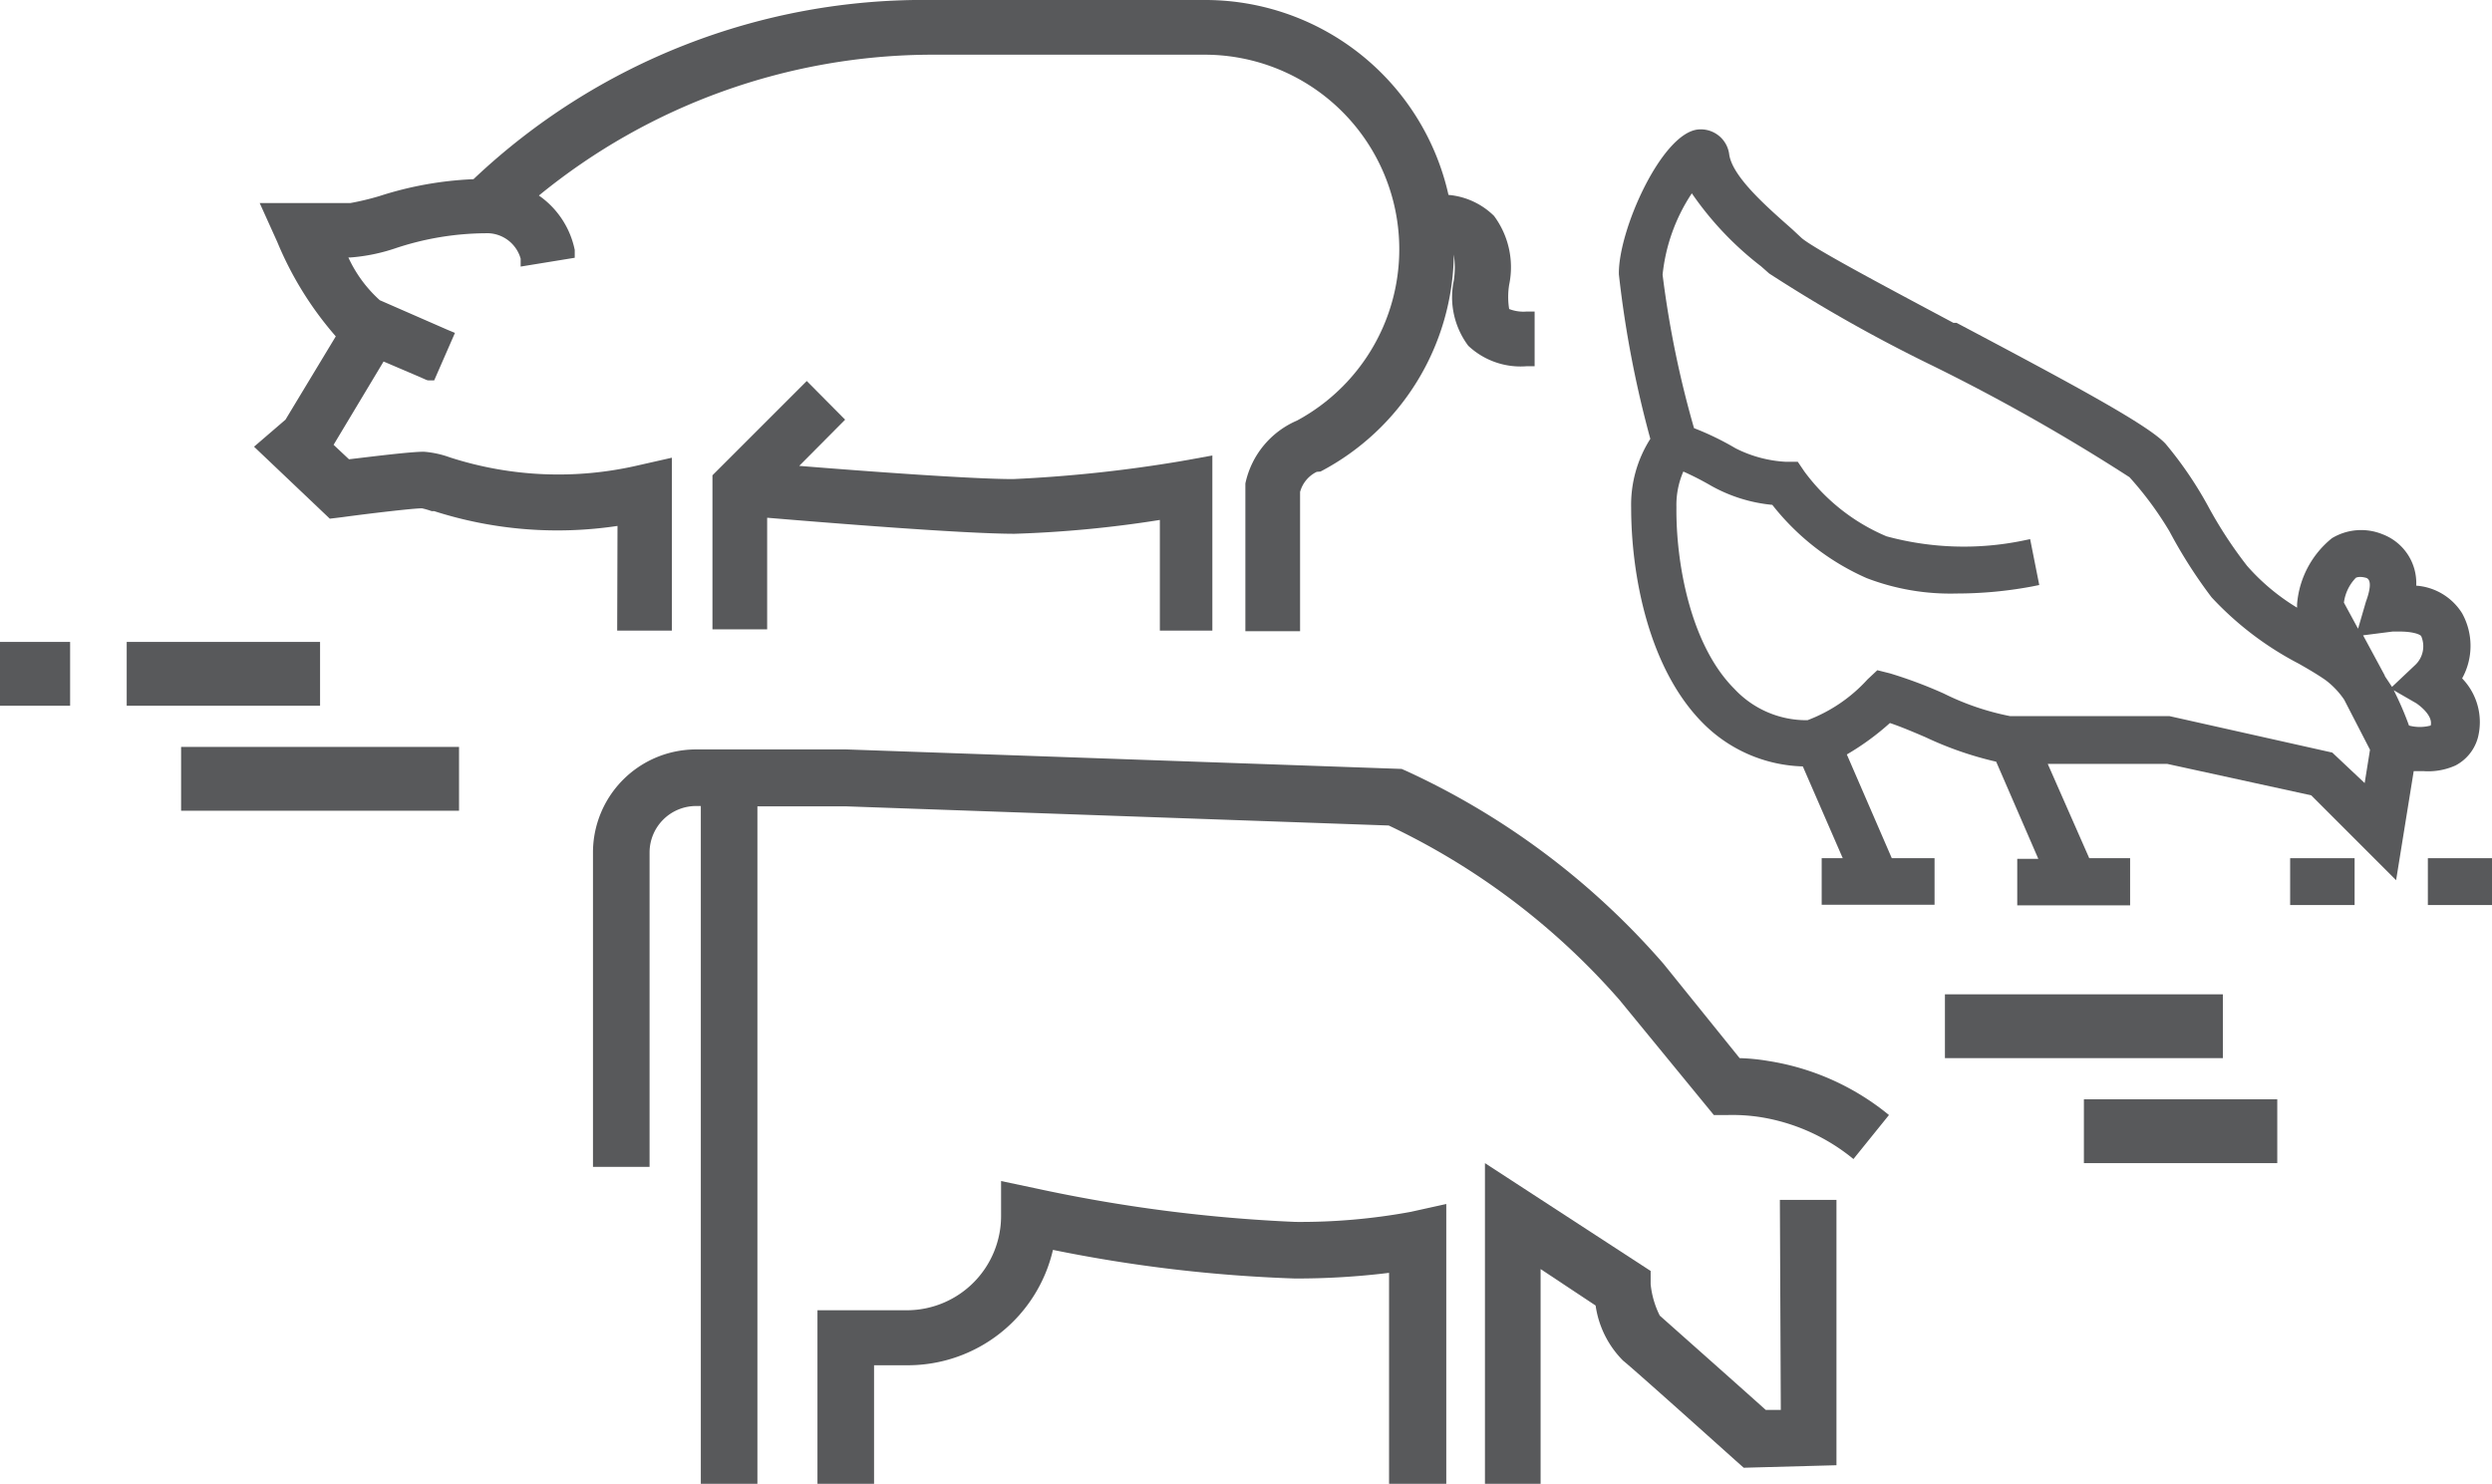 <svg xmlns="http://www.w3.org/2000/svg" viewBox="0 0 79.26 47.2"><defs><style>.cls-1{fill:#58595b;}</style></defs><title>icon-animal-livestock</title><g id="Layer_2" data-name="Layer 2"><g id="Layer_1-2" data-name="Layer 1"><path class="cls-1" d="M44.87,38.55a19.4,19.4,0,0,1-3.67.32,48.87,48.87,0,0,1-8.27-1.07l-1.09-.23v1.11a3,3,0,0,1-2.95,3H26v5.52h1.8V43.43h1.07a4.74,4.74,0,0,0,4.62-3.67,46.27,46.27,0,0,0,7.69.91,24,24,0,0,0,3-.18V47.2H46V38.3Z"/><path class="cls-1" d="M56.64,44.85l-.48,0c-.8-.72-3-2.67-3.37-3a2.87,2.87,0,0,1-.29-1l0-.42L47.23,37V47.2H49V40.37l1.75,1.16a3.1,3.1,0,0,0,.87,1.75c.36.29,2.7,2.39,3.57,3.17l.27.24,2.95-.08V38.17h-1.8Z"/><path class="cls-1" d="M55.33,33.66l-2.42-3a24.21,24.21,0,0,0-8.17-6.13l-.16-.07-17.66-.62H22.13a3.28,3.28,0,0,0-3.27,3.28v10h1.8v-10a1.48,1.48,0,0,1,1.47-1.48h.16V47.2h1.8V25.65h2.8l17.28.61a22.58,22.58,0,0,1,7.34,5.55l3,3.66h.44a5.88,5.88,0,0,1,1,.06,6.19,6.19,0,0,1,3,1.34l1.13-1.4a8,8,0,0,0-3.84-1.72A6.54,6.54,0,0,0,55.33,33.66Z"/><rect class="cls-1" x="4.03" y="20.42" width="6.15" height="2.03"/><rect class="cls-1" y="20.42" width="2.23" height="2.03"/><rect class="cls-1" x="5.76" y="23.76" width="8.84" height="2.03"/><rect class="cls-1" x="66.28" y="34.97" width="6.15" height="2.03"/><rect class="cls-1" x="61.86" y="31.63" width="8.84" height="2.03"/><path class="cls-1" d="M78.1,24.35a1.42,1.42,0,0,0,.71-.88,2,2,0,0,0-.5-1.89,2.14,2.14,0,0,0,0-2.07,1.88,1.88,0,0,0-1.46-.88A1.66,1.66,0,0,0,75.79,17a1.8,1.8,0,0,0-1.62.12,3,3,0,0,0-1.11,2.1v.11A6.77,6.77,0,0,1,71.47,18a13.58,13.58,0,0,1-1.23-1.88,12.15,12.15,0,0,0-1.36-2c-.54-.59-2.87-1.85-6.65-3.85l-.1,0c-2.08-1.11-4.44-2.36-4.83-2.7L57,7.29C56.22,6.6,55.11,5.64,55,4.92a.91.91,0,0,0-1-.8c-1.16.13-2.54,3.23-2.51,4.61a34,34,0,0,0,1,5.23,3.9,3.9,0,0,0-.61,2.18c0,2.19.57,5.13,2.27,6.85a4.65,4.65,0,0,0,3.19,1.39l1.27,2.92h-.67v1.48h3.59V27.3H60.17L58.74,24a8.25,8.25,0,0,0,1.37-1c.33.11.71.27,1.13.45a11,11,0,0,0,2.25.78l1.34,3.09h-.67v1.48h3.59V27.3h-1.3l-1.32-3h3.8l4.58,1L76.21,28l.56-3.47.31,0A2.11,2.11,0,0,0,78.1,24.35Zm-2.26-2.88-.68-1.26.94-.12h.23c.41,0,.65.09.68.15a.82.82,0,0,1-.21.93l-.72.68-.22-.33ZM75,20l-.45-.83a1.39,1.39,0,0,1,.38-.79s.1-.06.32,0,.1.49,0,.76Zm1,1.88.85.49s.55.36.46.71a1.33,1.33,0,0,1-.69,0A10.05,10.05,0,0,0,76.08,21.85Zm-1.82,2.06L69,22.78H63.93a8.31,8.31,0,0,1-2.11-.72,14.34,14.34,0,0,0-1.71-.64l-.4-.1-.31.29a4.92,4.92,0,0,1-1.91,1.3,3.13,3.13,0,0,1-2.33-1c-1.39-1.39-1.86-4-1.84-5.78A2.66,2.66,0,0,1,53.54,15a9.3,9.3,0,0,1,.88.45,4.92,4.92,0,0,0,1.95.61,7.81,7.81,0,0,0,3,2.33,7.42,7.42,0,0,0,2.86.49,13.07,13.07,0,0,0,2.38-.22l.25-.05-.29-1.46-.24.05A9.37,9.37,0,0,1,60,17.06,6.27,6.27,0,0,1,57.39,15l-.21-.31-.38,0a4,4,0,0,1-1.6-.43,8.94,8.94,0,0,0-1.32-.64,31.94,31.94,0,0,1-1-4.88,5.74,5.74,0,0,1,.93-2.59,10.24,10.24,0,0,0,2.2,2.32l.26.23a48.43,48.43,0,0,0,5.21,2.94,62.21,62.21,0,0,1,6.25,3.54A10.85,10.85,0,0,1,69,16.9,15.52,15.52,0,0,0,70.34,19a10.19,10.19,0,0,0,2.77,2.11c.3.17.59.34.85.52a2.6,2.6,0,0,1,.6.63l.82,1.59-.17,1.06Z"/><rect class="cls-1" x="72.84" y="27.3" width="2.05" height="1.49"/><rect class="cls-1" x="77.22" y="27.3" width="2.05" height="1.49"/><path class="cls-1" d="M19.63,20.06h1.74v-5.5l-1.06.24a11.21,11.21,0,0,1-6-.25,3.12,3.12,0,0,0-.83-.18c-.42,0-1.62.15-2.38.24l-.49-.46,1.59-2.65,1.17.5c.22.1.22.1.27.1h.17l.66-1.51-.24-.1-2.15-.94a4.17,4.17,0,0,1-1-1.36h.07a5.82,5.82,0,0,0,1.42-.29,9.22,9.22,0,0,1,2.86-.48,1.11,1.11,0,0,1,1.13.81l0,.25,1.72-.28,0-.25a2.79,2.79,0,0,0-1.14-1.73A19.8,19.8,0,0,1,29.65,1.74h8.68a6.19,6.19,0,0,1,2.92,11.64,2.81,2.81,0,0,0-1.64,2l0,4.7h1.74V15.65a1,1,0,0,1,.53-.64L42,15A7.91,7.91,0,0,0,46.24,8.1a2.76,2.76,0,0,1,0,.82A2.58,2.58,0,0,0,46.7,11a2.43,2.43,0,0,0,1.86.65h.25V9.91h-.25A1.25,1.25,0,0,1,48,9.83a2.42,2.42,0,0,1,0-.77,2.74,2.74,0,0,0-.48-2.19,2.35,2.35,0,0,0-1.45-.67A7.93,7.93,0,0,0,38.33,0H29.65A20.81,20.81,0,0,0,15.06,5.7a11.2,11.2,0,0,0-3,.54,8.65,8.65,0,0,1-.92.22H8.26l.56,1.24a10.88,10.88,0,0,0,1.86,3l-1.6,2.65-1,.86,2.41,2.29.41-.05c.88-.12,2.25-.28,2.52-.28a2.48,2.48,0,0,1,.31.09l.08,0a12.83,12.83,0,0,0,5.83.47Z"/><path class="cls-1" d="M38.56,20.06V14.49l-1,.18a44.13,44.13,0,0,1-5.34.57c-1.29,0-4.57-.24-6.8-.42l1.46-1.47-1.22-1.23-3,3v4.9h1.74V16.47c1.92.16,6.24.51,7.87.51a36.59,36.59,0,0,0,4.62-.44v3.52Z"/></g></g></svg>